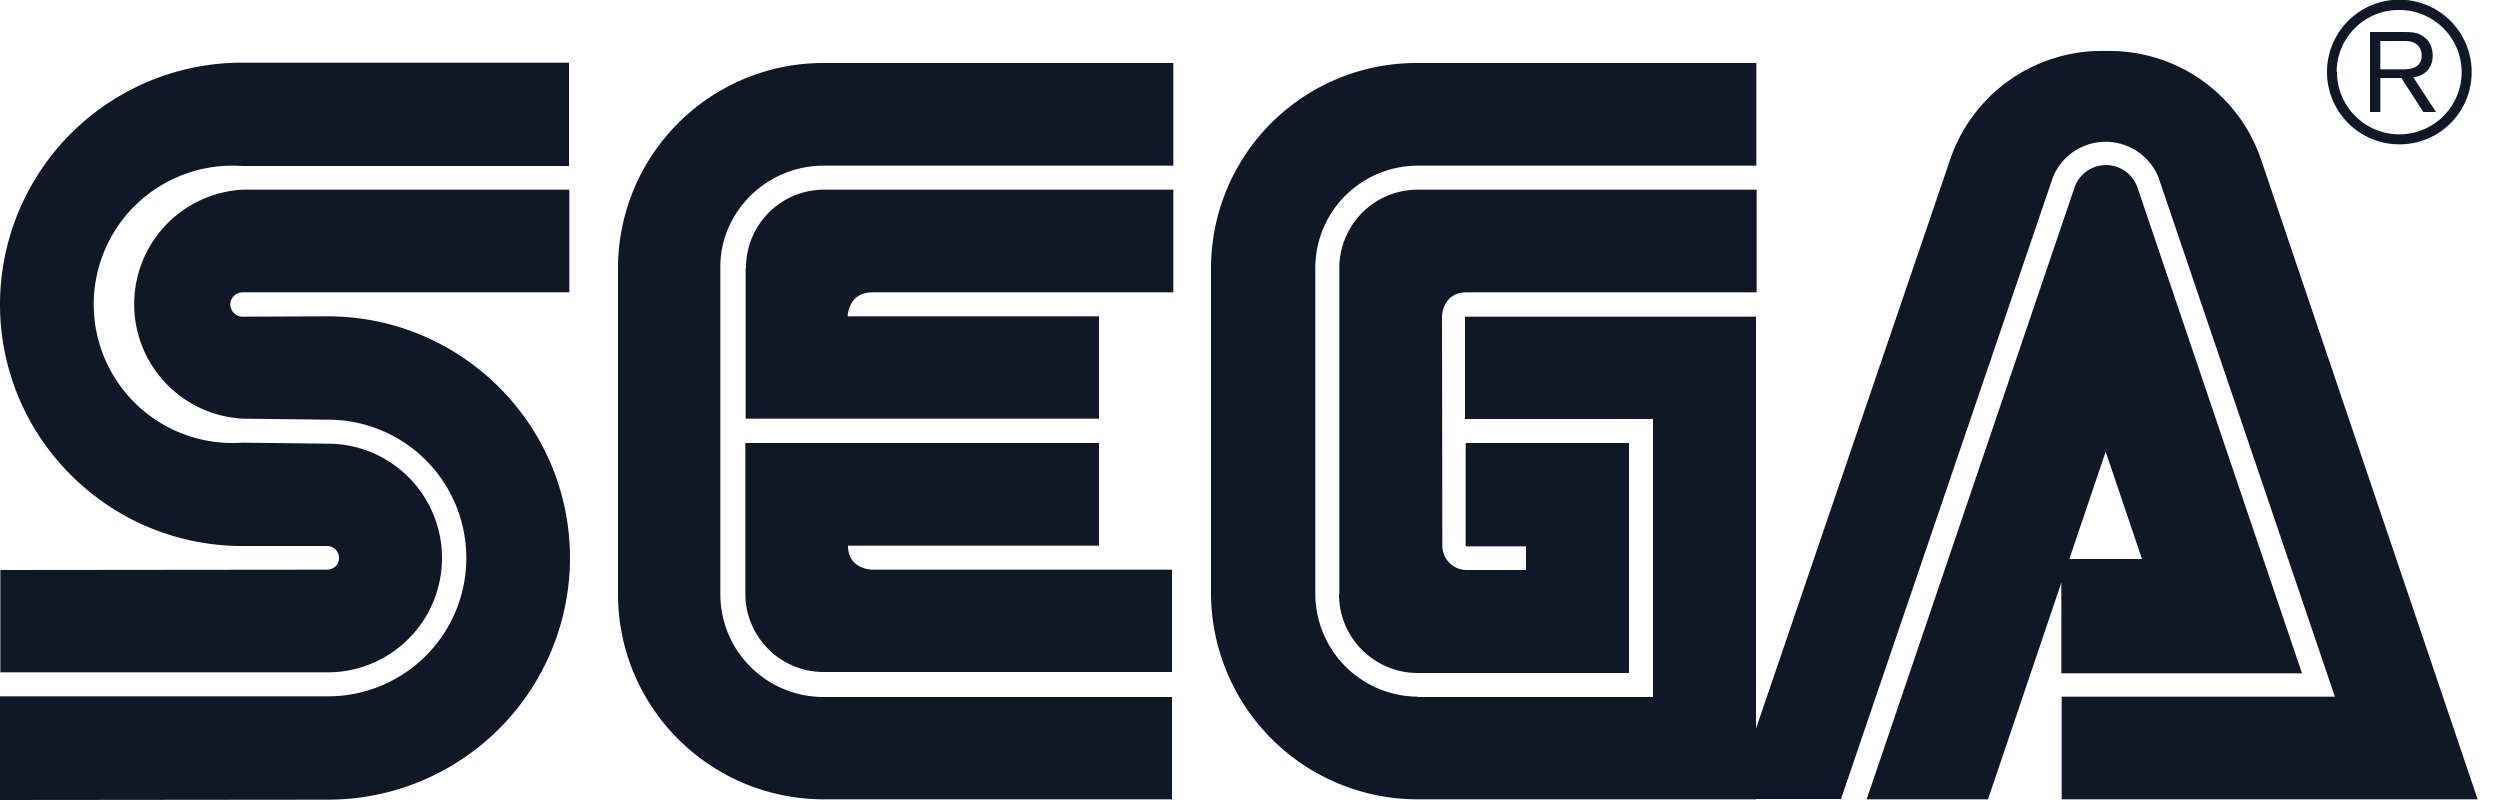 <svg width="75" height="24" viewBox="0 0 75 24" fill="none" xmlns="http://www.w3.org/2000/svg"><path d="M71.98 4.33a2.16 2.16 0 0 0 2.17-2.17 2.17 2.17 0 1 0-2.17 2.17M70.1 2.16A1.86 1.86 0 0 1 71.97.3a1.87 1.87 0 0 1 1.88 1.86 1.87 1.87 0 0 1-3.74 0Zm1.31.18v1.02h-.31V.96h.9c.34 0 .53 0 .72.15.18.13.26.33.26.55 0 .56-.46.64-.58.66l.68 1.04h-.38l-.66-1.02h-.62Zm0-.26h.64c.1 0 .2 0 .3-.03.21-.05.3-.2.3-.38a.42.42 0 0 0-.15-.34c-.13-.1-.28-.1-.47-.1h-.62v.85ZM0 24l9.83-.01a7.26 7.26 0 0 0 7.27-7.25c0-4-3.26-7.25-7.27-7.25l-2.55.01a.37.37 0 0 1-.37-.37c0-.2.17-.36.37-.36h9.8V5.69h-9.8a3.44 3.44 0 0 0 0 6.87l2.56.03a4.15 4.15 0 1 1 0 8.3H0V24m0-3.83h9.83a3.43 3.43 0 1 0 0-6.86l-2.57-.03a4.16 4.16 0 1 1 0-8.3h9.81v-3.1h-9.8A7.26 7.26 0 0 0 0 9.13c0 4 3.26 7.25 7.27 7.25h2.54c.2 0 .36.16.36.36 0 .2-.16.35-.36.35l-9.8.01v3.07m24.7.74c-1.7 0-3.1-1.36-3.1-3.1v-9.8c0-1.67 1.4-3.04 3.1-3.04H35.2V1.89H24.72a6.16 6.16 0 0 0-6.18 6.15v9.78c0 3.4 2.76 6.16 6.18 6.16h10.44v-3.07H24.72ZM22.38 8.04c0-1.3 1.04-2.35 2.35-2.35H35.2v3.08h-9.03c-.73 0-.74.72-.74.72h7.54v3.07h-10.6V8.04m2.35 12.12a2.35 2.35 0 0 1-2.36-2.34v-4.53h10.61v3.08h-7.53c0 .72.73.72.73.72h8.99v3.07H24.72m17.82.74a3.09 3.09 0 0 1-3.08-3.08V8.04c0-1.7 1.38-3.07 3.08-3.07h10.15V1.89H42.5a6.16 6.16 0 0 0-6.17 6.15v9.78a6.2 6.2 0 0 0 6.2 6.16h10.15V9.5h-8.73v3.07h5.64v8.34h-7.06m-2.36-3.08c0 1.3 1.06 2.36 2.36 2.36h6.34v-6.9h-4.9v3.1h1.81v.71H44a.73.73 0 0 1-.73-.72l-.01-6.88s0-.72.73-.73h8.71V5.69H42.54a2.35 2.35 0 0 0-2.36 2.35v9.78ZM62.23 5.64a1 1 0 0 1 1.9 0l4.93 14.56h-7.22v-3.43h2.42l-1.09-3.22-3.53 10.43H56l6.23-18.34Zm7.82 15.26h-8.2v3.08h12.48l-6.5-19.2a4.8 4.8 0 0 0-4.65-3.25 4.8 4.8 0 0 0-4.67 3.24l-6.55 19.2h3.27l6.36-18.66a1.71 1.71 0 0 1 3.16 0l5.3 15.6" fill="#101827"/></svg>